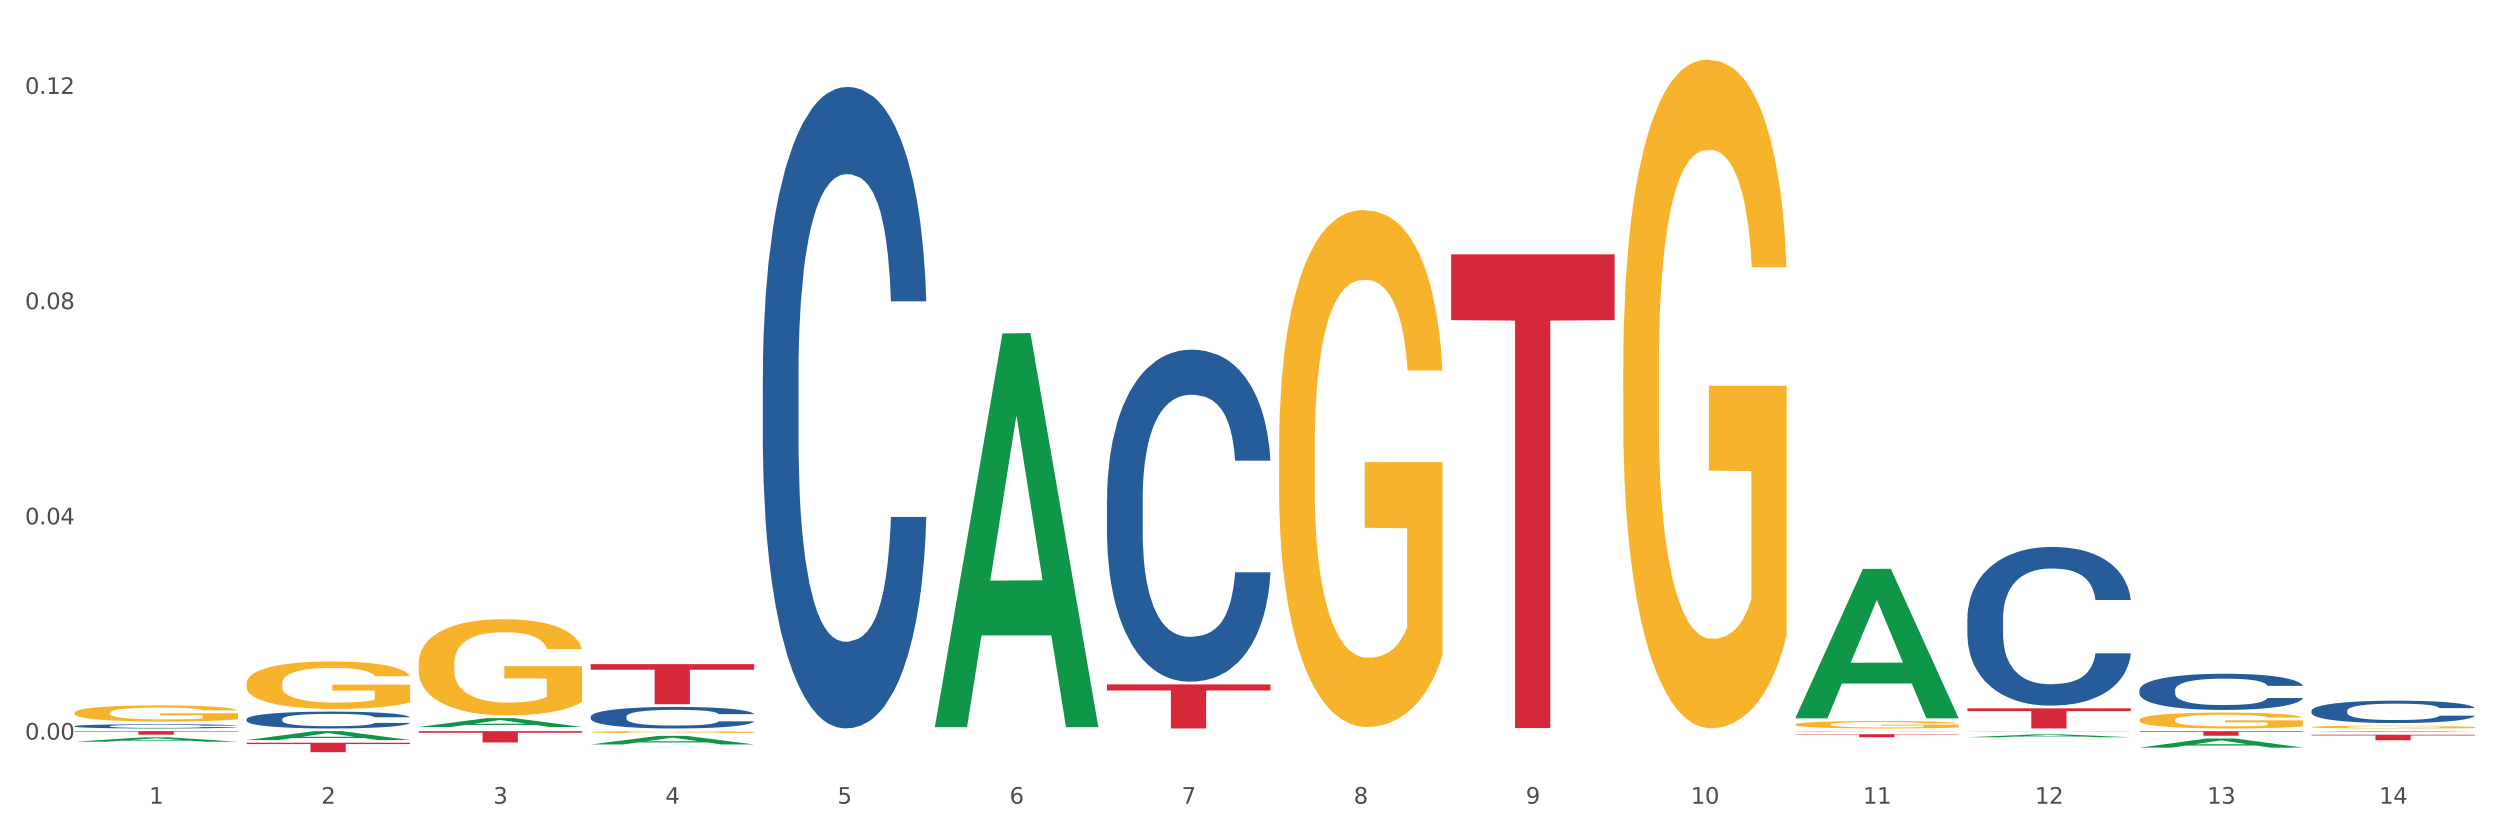 <?xml version="1.0" encoding="utf-8" standalone="no"?>
<!DOCTYPE svg PUBLIC "-//W3C//DTD SVG 1.1//EN"
  "http://www.w3.org/Graphics/SVG/1.1/DTD/svg11.dtd">
<svg xmlns:xlink="http://www.w3.org/1999/xlink" width="1080pt" height="360pt" viewBox="0 0 1080 360" xmlns="http://www.w3.org/2000/svg" version="1.1">
 <rect x="0" y="0" width="1080" height="360" fill="#333333" stroke="none"/>
 <defs>
  <style type="text/css">*{stroke-linejoin: round; stroke-linecap: butt}</style>
 </defs>
 <g id="figure_1">
  <g id="patch_1">
   <path d="M 0 360 
L 1080 360 
L 1080 0 
L 0 0 
z
" style="fill: #ffffff; stroke: #ffffff; stroke-linejoin: miter"/>
  </g>
  <g id="axes_1">
   <g id="matplotlib.axis_1">
    <g id="xtick_1">
     <g id="text_1">
      <!-- 1 -->
      <g style="fill: #4d4d4d" transform="translate(64.432 347.204) scale(0.096 -0.096)">
       <defs>
        <path id="DejaVuSans-31" d="M 794 531 
L 1825 531 
L 1825 4091 
L 703 3866 
L 703 4441 
L 1819 4666 
L 2450 4666 
L 2450 531 
L 3481 531 
L 3481 0 
L 794 0 
L 794 531 
z
" transform="scale(0.016)"/>
       </defs>
       <use xlink:href="#DejaVuSans-31"/>
      </g>
     </g>
    </g>
    <g id="xtick_2">
     <g id="text_2">
      <!-- 2 -->
      <g style="fill: #4d4d4d" transform="translate(138.771 347.204) scale(0.096 -0.096)">
       <defs>
        <path id="DejaVuSans-32" d="M 1228 531 
L 3431 531 
L 3431 0 
L 469 0 
L 469 531 
Q 828 903 1448 1529 
Q 2069 2156 2228 2338 
Q 2531 2678 2651 2914 
Q 2772 3150 2772 3378 
Q 2772 3750 2511 3984 
Q 2250 4219 1831 4219 
Q 1534 4219 1204 4116 
Q 875 4013 500 3803 
L 500 4441 
Q 881 4594 1212 4672 
Q 1544 4750 1819 4750 
Q 2544 4750 2975 4387 
Q 3406 4025 3406 3419 
Q 3406 3131 3298 2873 
Q 3191 2616 2906 2266 
Q 2828 2175 2409 1742 
Q 1991 1309 1228 531 
z
" transform="scale(0.016)"/>
       </defs>
       <use xlink:href="#DejaVuSans-32"/>
      </g>
     </g>
    </g>
    <g id="xtick_3">
     <g id="text_3">
      <!-- 3 -->
      <g style="fill: #4d4d4d" transform="translate(213.109 347.204) scale(0.096 -0.096)">
       <defs>
        <path id="DejaVuSans-33" d="M 2597 2516 
Q 3050 2419 3304 2112 
Q 3559 1806 3559 1356 
Q 3559 666 3084 287 
Q 2609 -91 1734 -91 
Q 1441 -91 1130 -33 
Q 819 25 488 141 
L 488 750 
Q 750 597 1062 519 
Q 1375 441 1716 441 
Q 2309 441 2620 675 
Q 2931 909 2931 1356 
Q 2931 1769 2642 2001 
Q 2353 2234 1838 2234 
L 1294 2234 
L 1294 2753 
L 1863 2753 
Q 2328 2753 2575 2939 
Q 2822 3125 2822 3475 
Q 2822 3834 2567 4026 
Q 2313 4219 1838 4219 
Q 1578 4219 1281 4162 
Q 984 4106 628 3988 
L 628 4550 
Q 988 4650 1302 4700 
Q 1616 4750 1894 4750 
Q 2613 4750 3031 4423 
Q 3450 4097 3450 3541 
Q 3450 3153 3228 2886 
Q 3006 2619 2597 2516 
z
" transform="scale(0.016)"/>
       </defs>
       <use xlink:href="#DejaVuSans-33"/>
      </g>
     </g>
    </g>
    <g id="xtick_4">
     <g id="text_4">
      <!-- 4 -->
      <g style="fill: #4d4d4d" transform="translate(287.448 347.204) scale(0.096 -0.096)">
       <defs>
        <path id="DejaVuSans-34" d="M 2419 4116 
L 825 1625 
L 2419 1625 
L 2419 4116 
z
M 2253 4666 
L 3047 4666 
L 3047 1625 
L 3713 1625 
L 3713 1100 
L 3047 1100 
L 3047 0 
L 2419 0 
L 2419 1100 
L 313 1100 
L 313 1709 
L 2253 4666 
z
" transform="scale(0.016)"/>
       </defs>
       <use xlink:href="#DejaVuSans-34"/>
      </g>
     </g>
    </g>
    <g id="xtick_5">
     <g id="text_5">
      <!-- 5 -->
      <g style="fill: #4d4d4d" transform="translate(361.787 347.204) scale(0.096 -0.096)">
       <defs>
        <path id="DejaVuSans-35" d="M 691 4666 
L 3169 4666 
L 3169 4134 
L 1269 4134 
L 1269 2991 
Q 1406 3038 1543 3061 
Q 1681 3084 1819 3084 
Q 2600 3084 3056 2656 
Q 3513 2228 3513 1497 
Q 3513 744 3044 326 
Q 2575 -91 1722 -91 
Q 1428 -91 1123 -41 
Q 819 9 494 109 
L 494 744 
Q 775 591 1075 516 
Q 1375 441 1709 441 
Q 2250 441 2565 725 
Q 2881 1009 2881 1497 
Q 2881 1984 2565 2268 
Q 2250 2553 1709 2553 
Q 1456 2553 1204 2497 
Q 953 2441 691 2322 
L 691 4666 
z
" transform="scale(0.016)"/>
       </defs>
       <use xlink:href="#DejaVuSans-35"/>
      </g>
     </g>
    </g>
    <g id="xtick_6">
     <g id="text_6">
      <!-- 6 -->
      <g style="fill: #4d4d4d" transform="translate(436.125 347.204) scale(0.096 -0.096)">
       <defs>
        <path id="DejaVuSans-36" d="M 2113 2584 
Q 1688 2584 1439 2293 
Q 1191 2003 1191 1497 
Q 1191 994 1439 701 
Q 1688 409 2113 409 
Q 2538 409 2786 701 
Q 3034 994 3034 1497 
Q 3034 2003 2786 2293 
Q 2538 2584 2113 2584 
z
M 3366 4563 
L 3366 3988 
Q 3128 4100 2886 4159 
Q 2644 4219 2406 4219 
Q 1781 4219 1451 3797 
Q 1122 3375 1075 2522 
Q 1259 2794 1537 2939 
Q 1816 3084 2150 3084 
Q 2853 3084 3261 2657 
Q 3669 2231 3669 1497 
Q 3669 778 3244 343 
Q 2819 -91 2113 -91 
Q 1303 -91 875 529 
Q 447 1150 447 2328 
Q 447 3434 972 4092 
Q 1497 4750 2381 4750 
Q 2619 4750 2861 4703 
Q 3103 4656 3366 4563 
z
" transform="scale(0.016)"/>
       </defs>
       <use xlink:href="#DejaVuSans-36"/>
      </g>
     </g>
    </g>
    <g id="xtick_7">
     <g id="text_7">
      <!-- 7 -->
      <g style="fill: #4d4d4d" transform="translate(510.464 347.204) scale(0.096 -0.096)">
       <defs>
        <path id="DejaVuSans-37" d="M 525 4666 
L 3525 4666 
L 3525 4397 
L 1831 0 
L 1172 0 
L 2766 4134 
L 525 4134 
L 525 4666 
z
" transform="scale(0.016)"/>
       </defs>
       <use xlink:href="#DejaVuSans-37"/>
      </g>
     </g>
    </g>
    <g id="xtick_8">
     <g id="text_8">
      <!-- 8 -->
      <g style="fill: #4d4d4d" transform="translate(584.803 347.204) scale(0.096 -0.096)">
       <defs>
        <path id="DejaVuSans-38" d="M 2034 2216 
Q 1584 2216 1326 1975 
Q 1069 1734 1069 1313 
Q 1069 891 1326 650 
Q 1584 409 2034 409 
Q 2484 409 2743 651 
Q 3003 894 3003 1313 
Q 3003 1734 2745 1975 
Q 2488 2216 2034 2216 
z
M 1403 2484 
Q 997 2584 770 2862 
Q 544 3141 544 3541 
Q 544 4100 942 4425 
Q 1341 4750 2034 4750 
Q 2731 4750 3128 4425 
Q 3525 4100 3525 3541 
Q 3525 3141 3298 2862 
Q 3072 2584 2669 2484 
Q 3125 2378 3379 2068 
Q 3634 1759 3634 1313 
Q 3634 634 3220 271 
Q 2806 -91 2034 -91 
Q 1263 -91 848 271 
Q 434 634 434 1313 
Q 434 1759 690 2068 
Q 947 2378 1403 2484 
z
M 1172 3481 
Q 1172 3119 1398 2916 
Q 1625 2713 2034 2713 
Q 2441 2713 2670 2916 
Q 2900 3119 2900 3481 
Q 2900 3844 2670 4047 
Q 2441 4250 2034 4250 
Q 1625 4250 1398 4047 
Q 1172 3844 1172 3481 
z
" transform="scale(0.016)"/>
       </defs>
       <use xlink:href="#DejaVuSans-38"/>
      </g>
     </g>
    </g>
    <g id="xtick_9">
     <g id="text_9">
      <!-- 9 -->
      <g style="fill: #4d4d4d" transform="translate(659.142 347.204) scale(0.096 -0.096)">
       <defs>
        <path id="DejaVuSans-39" d="M 703 97 
L 703 672 
Q 941 559 1184 500 
Q 1428 441 1663 441 
Q 2288 441 2617 861 
Q 2947 1281 2994 2138 
Q 2813 1869 2534 1725 
Q 2256 1581 1919 1581 
Q 1219 1581 811 2004 
Q 403 2428 403 3163 
Q 403 3881 828 4315 
Q 1253 4750 1959 4750 
Q 2769 4750 3195 4129 
Q 3622 3509 3622 2328 
Q 3622 1225 3098 567 
Q 2575 -91 1691 -91 
Q 1453 -91 1209 -44 
Q 966 3 703 97 
z
M 1959 2075 
Q 2384 2075 2632 2365 
Q 2881 2656 2881 3163 
Q 2881 3666 2632 3958 
Q 2384 4250 1959 4250 
Q 1534 4250 1286 3958 
Q 1038 3666 1038 3163 
Q 1038 2656 1286 2365 
Q 1534 2075 1959 2075 
z
" transform="scale(0.016)"/>
       </defs>
       <use xlink:href="#DejaVuSans-39"/>
      </g>
     </g>
    </g>
    <g id="xtick_10">
     <g id="text_10">
      <!-- 10 -->
      <g style="fill: #4d4d4d" transform="translate(730.426 347.204) scale(0.096 -0.096)">
       <defs>
        <path id="DejaVuSans-30" d="M 2034 4250 
Q 1547 4250 1301 3770 
Q 1056 3291 1056 2328 
Q 1056 1369 1301 889 
Q 1547 409 2034 409 
Q 2525 409 2770 889 
Q 3016 1369 3016 2328 
Q 3016 3291 2770 3770 
Q 2525 4250 2034 4250 
z
M 2034 4750 
Q 2819 4750 3233 4129 
Q 3647 3509 3647 2328 
Q 3647 1150 3233 529 
Q 2819 -91 2034 -91 
Q 1250 -91 836 529 
Q 422 1150 422 2328 
Q 422 3509 836 4129 
Q 1250 4750 2034 4750 
z
" transform="scale(0.016)"/>
       </defs>
       <use xlink:href="#DejaVuSans-31"/>
       <use xlink:href="#DejaVuSans-30" transform="translate(63.623 0)"/>
      </g>
     </g>
    </g>
    <g id="xtick_11">
     <g id="text_11">
      <!-- 11 -->
      <g style="fill: #4d4d4d" transform="translate(804.765 347.204) scale(0.096 -0.096)">
       <use xlink:href="#DejaVuSans-31"/>
       <use xlink:href="#DejaVuSans-31" transform="translate(63.623 0)"/>
      </g>
     </g>
    </g>
    <g id="xtick_12">
     <g id="text_12">
      <!-- 12 -->
      <g style="fill: #4d4d4d" transform="translate(879.104 347.204) scale(0.096 -0.096)">
       <use xlink:href="#DejaVuSans-31"/>
       <use xlink:href="#DejaVuSans-32" transform="translate(63.623 0)"/>
      </g>
     </g>
    </g>
    <g id="xtick_13">
     <g id="text_13">
      <!-- 13 -->
      <g style="fill: #4d4d4d" transform="translate(953.442 347.204) scale(0.096 -0.096)">
       <use xlink:href="#DejaVuSans-31"/>
       <use xlink:href="#DejaVuSans-33" transform="translate(63.623 0)"/>
      </g>
     </g>
    </g>
    <g id="xtick_14">
     <g id="text_14">
      <!-- 14 -->
      <g style="fill: #4d4d4d" transform="translate(1027.781 347.204) scale(0.096 -0.096)">
       <use xlink:href="#DejaVuSans-31"/>
       <use xlink:href="#DejaVuSans-34" transform="translate(63.623 0)"/>
      </g>
     </g>
    </g>
    <g id="xtick_15"/>
    <g id="xtick_16"/>
    <g id="xtick_17"/>
    <g id="xtick_18"/>
    <g id="xtick_19"/>
    <g id="xtick_20"/>
    <g id="xtick_21"/>
    <g id="xtick_22"/>
    <g id="xtick_23"/>
    <g id="xtick_24"/>
    <g id="xtick_25"/>
    <g id="xtick_26"/>
    <g id="xtick_27"/>
   </g>
   <g id="matplotlib.axis_2">
    <g id="ytick_1">
     <g id="text_15">
      <!-- 0.00 -->
      <g style="fill: #4d4d4d" transform="translate(10.8 319.506) scale(0.096 -0.096)">
       <defs>
        <path id="DejaVuSans-2e" d="M 684 794 
L 1344 794 
L 1344 0 
L 684 0 
L 684 794 
z
" transform="scale(0.016)"/>
       </defs>
       <use xlink:href="#DejaVuSans-30"/>
       <use xlink:href="#DejaVuSans-2e" transform="translate(63.623 0)"/>
       <use xlink:href="#DejaVuSans-30" transform="translate(95.41 0)"/>
       <use xlink:href="#DejaVuSans-30" transform="translate(159.033 0)"/>
      </g>
     </g>
    </g>
    <g id="ytick_2">
     <g id="text_16">
      <!-- 0.04 -->
      <g style="fill: #4d4d4d" transform="translate(10.8 226.526) scale(0.096 -0.096)">
       <use xlink:href="#DejaVuSans-30"/>
       <use xlink:href="#DejaVuSans-2e" transform="translate(63.623 0)"/>
       <use xlink:href="#DejaVuSans-30" transform="translate(95.41 0)"/>
       <use xlink:href="#DejaVuSans-34" transform="translate(159.033 0)"/>
      </g>
     </g>
    </g>
    <g id="ytick_3">
     <g id="text_17">
      <!-- 0.08 -->
      <g style="fill: #4d4d4d" transform="translate(10.8 133.547) scale(0.096 -0.096)">
       <use xlink:href="#DejaVuSans-30"/>
       <use xlink:href="#DejaVuSans-2e" transform="translate(63.623 0)"/>
       <use xlink:href="#DejaVuSans-30" transform="translate(95.41 0)"/>
       <use xlink:href="#DejaVuSans-38" transform="translate(159.033 0)"/>
      </g>
     </g>
    </g>
    <g id="ytick_4">
     <g id="text_18">
      <!-- 0.12 -->
      <g style="fill: #4d4d4d" transform="translate(10.8 40.567) scale(0.096 -0.096)">
       <use xlink:href="#DejaVuSans-30"/>
       <use xlink:href="#DejaVuSans-2e" transform="translate(63.623 0)"/>
       <use xlink:href="#DejaVuSans-31" transform="translate(95.41 0)"/>
       <use xlink:href="#DejaVuSans-32" transform="translate(159.033 0)"/>
      </g>
     </g>
    </g>
    <g id="ytick_5"/>
    <g id="ytick_6"/>
    <g id="ytick_7"/>
   </g>
   <g id="PolyCollection_1">
    <path d="M 32.175 320.43 
L 32.248 320.429 
L 61.37 318.543 
L 73.456 318.541 
L 102.797 320.434 
L 88.818 320.434 
L 82.484 319.993 
L 52.415 319.993 
L 52.197 320 
L 46.081 320.434 
L 32.175 320.434 
L 32.175 320.43 
L 56.201 319.73 
L 78.698 319.728 
L 67.559 318.945 
L 67.413 318.941 
L 67.267 318.947 
L 56.128 319.728 
L 56.201 319.73 
L 32.175 320.43 
z
" clip-path="url(#p4c3499bd1d)" style="fill: #109648"/>
    <path d="M 106.514 319.692 
L 106.587 319.689 
L 135.709 315.863 
L 147.795 315.859 
L 177.135 319.699 
L 163.157 319.699 
L 156.823 318.805 
L 126.754 318.805 
L 126.535 318.82 
L 120.42 319.699 
L 106.514 319.699 
L 106.514 319.692 
L 130.54 318.271 
L 153.037 318.268 
L 141.897 316.678 
L 141.752 316.67 
L 141.606 316.681 
L 130.467 318.268 
L 130.54 318.271 
L 106.514 319.692 
z
" clip-path="url(#p4c3499bd1d)" style="fill: #109648"/>
    <path d="M 180.852 314.053 
L 180.925 314.049 
L 210.048 310.241 
L 222.133 310.238 
L 251.474 314.06 
L 237.495 314.06 
L 231.161 313.17 
L 201.092 313.17 
L 200.874 313.184 
L 194.758 314.06 
L 180.852 314.06 
L 180.852 314.053 
L 204.878 312.639 
L 227.375 312.635 
L 216.236 311.052 
L 216.09 311.045 
L 215.945 311.056 
L 204.806 312.635 
L 204.878 312.639 
L 180.852 314.053 
z
" clip-path="url(#p4c3499bd1d)" style="fill: #109648"/>
    <path d="M 924.24 322.985 
L 924.312 322.982 
L 953.435 319.008 
L 965.52 319.004 
L 994.861 322.993 
L 980.883 322.993 
L 974.548 322.064 
L 944.48 322.064 
L 944.261 322.079 
L 938.145 322.993 
L 924.24 322.993 
L 924.24 322.985 
L 948.265 321.51 
L 970.763 321.506 
L 959.623 319.854 
L 959.478 319.847 
L 959.332 319.858 
L 948.193 321.506 
L 948.265 321.51 
L 924.24 322.985 
z
" clip-path="url(#p4c3499bd1d)" style="fill: #109648"/>
    <path d="M 403.869 313.832 
L 403.941 313.672 
L 433.064 144.035 
L 445.15 143.875 
L 474.49 314.152 
L 460.512 314.152 
L 454.177 274.501 
L 424.109 274.501 
L 423.89 275.14 
L 417.774 314.152 
L 403.869 314.152 
L 403.869 313.832 
L 427.895 250.838 
L 450.392 250.678 
L 439.252 180.169 
L 439.107 179.849 
L 438.961 180.329 
L 427.822 250.678 
L 427.895 250.838 
L 403.869 313.832 
z
" clip-path="url(#p4c3499bd1d)" style="fill: #109648"/>
    <path d="M 775.562 310.211 
L 775.635 310.15 
L 804.757 245.771 
L 816.843 245.711 
L 846.184 310.332 
L 832.205 310.332 
L 825.871 295.284 
L 795.802 295.284 
L 795.584 295.527 
L 789.468 310.332 
L 775.562 310.332 
L 775.562 310.211 
L 799.588 286.304 
L 822.085 286.243 
L 810.946 259.484 
L 810.8 259.363 
L 810.655 259.545 
L 799.515 286.243 
L 799.588 286.304 
L 775.562 310.211 
z
" clip-path="url(#p4c3499bd1d)" style="fill: #109648"/>
    <path d="M 849.901 318.49 
L 849.974 318.489 
L 879.096 317.252 
L 891.182 317.25 
L 920.523 318.492 
L 906.544 318.492 
L 900.21 318.203 
L 870.141 318.203 
L 869.922 318.208 
L 863.807 318.492 
L 849.901 318.492 
L 849.901 318.49 
L 873.927 318.031 
L 896.424 318.029 
L 885.284 317.515 
L 885.139 317.513 
L 884.993 317.516 
L 873.854 318.029 
L 873.927 318.031 
L 849.901 318.49 
z
" clip-path="url(#p4c3499bd1d)" style="fill: #109648"/>
    <path d="M 255.191 321.606 
L 255.264 321.602 
L 284.386 317.885 
L 296.472 317.881 
L 325.813 321.613 
L 311.834 321.613 
L 305.5 320.744 
L 275.431 320.744 
L 275.213 320.758 
L 269.097 321.613 
L 255.191 321.613 
L 255.191 321.606 
L 279.217 320.225 
L 301.714 320.222 
L 290.575 318.677 
L 290.429 318.67 
L 290.284 318.68 
L 279.144 320.222 
L 279.217 320.225 
L 255.191 321.606 
z
" clip-path="url(#p4c3499bd1d)" style="fill: #109648"/>
    <path d="M 998.578 316.23 
L 998.651 316.23 
L 1027.773 315.859 
L 1039.859 315.859 
L 1069.2 316.231 
L 1055.221 316.231 
L 1048.887 316.145 
L 1018.818 316.145 
L 1018.6 316.146 
L 1012.484 316.231 
L 998.578 316.231 
L 998.578 316.23 
L 1022.604 316.093 
L 1045.101 316.092 
L 1033.962 315.938 
L 1033.816 315.938 
L 1033.671 315.939 
L 1022.531 316.092 
L 1022.604 316.093 
L 998.578 316.23 
z
" clip-path="url(#p4c3499bd1d)" style="fill: #109648"/>
    <path d="M 701.223 159.238 
L 701.307 158.974 
L 701.307 149.477 
L 701.474 141.3 
L 702.307 121.516 
L 703.558 105.161 
L 704.475 96.455 
L 705.392 89.333 
L 706.476 82.211 
L 707.81 74.825 
L 710.228 64.009 
L 711.729 58.47 
L 713.563 52.666 
L 716.899 44.225 
L 719.317 39.477 
L 721.818 35.52 
L 725.903 30.772 
L 728.572 28.661 
L 731.406 27.078 
L 734.825 26.023 
L 737.41 25.759 
L 743.08 26.551 
L 747.915 28.925 
L 750.25 30.772 
L 753.252 33.937 
L 754.836 36.047 
L 757.421 40.268 
L 760.089 45.808 
L 761.923 50.556 
L 764.675 59.525 
L 766.759 68.494 
L 768.677 79.573 
L 769.677 87.223 
L 770.428 94.345 
L 771.095 102.523 
L 771.762 115.448 
L 756.754 115.448 
L 756.17 106.216 
L 755.253 97.511 
L 753.919 89.069 
L 752.751 83.794 
L 750.75 77.199 
L 748.916 72.978 
L 746.998 69.813 
L 744.664 67.175 
L 742.829 65.856 
L 740.245 64.801 
L 735.159 65.064 
L 731.74 67.175 
L 729.405 69.813 
L 727.905 72.187 
L 726.571 74.825 
L 725.07 78.518 
L 723.319 84.057 
L 722.068 89.069 
L 720.817 95.4 
L 719.817 101.731 
L 718.9 109.117 
L 718.149 117.031 
L 717.566 125.209 
L 717.065 135.233 
L 716.648 151.852 
L 716.648 187.991 
L 716.815 196.168 
L 717.232 206.984 
L 717.732 215.161 
L 718.566 224.922 
L 719.317 231.516 
L 720.734 241.013 
L 722.318 248.927 
L 723.569 253.939 
L 724.82 258.159 
L 726.987 263.963 
L 729.405 268.711 
L 731.49 271.613 
L 734.325 274.251 
L 736.242 275.306 
L 737.91 275.833 
L 741.996 275.833 
L 744.914 275.042 
L 748.166 273.195 
L 750.667 270.821 
L 752.751 267.92 
L 755.086 263.171 
L 756.587 258.687 
L 756.587 203.555 
L 738.244 203.291 
L 738.244 166.624 
L 771.845 166.624 
L 771.845 274.251 
L 770.428 279.79 
L 768.844 284.802 
L 767.176 289.287 
L 764.675 294.826 
L 761.673 300.102 
L 759.005 303.795 
L 756.17 306.961 
L 752.835 309.862 
L 748.499 312.5 
L 745.831 313.555 
L 742.496 314.347 
L 738.577 314.611 
L 735.159 314.083 
L 731.823 312.764 
L 728.321 310.39 
L 724.903 306.961 
L 722.318 303.531 
L 719.733 299.311 
L 716.982 293.771 
L 714.814 288.495 
L 713.147 283.747 
L 711.312 277.68 
L 709.311 269.766 
L 707.81 262.644 
L 706.476 255.258 
L 705.059 245.761 
L 704.058 237.584 
L 703.058 227.296 
L 702.474 219.646 
L 701.807 207.775 
L 701.307 191.156 
L 701.223 159.238 
z
" clip-path="url(#p4c3499bd1d)" style="fill: #f7b32b"/>
    <path d="M 849.901 315.966 
L 849.984 315.966 
L 849.984 315.958 
L 850.151 315.951 
L 850.985 315.936 
L 852.235 315.923 
L 853.153 315.916 
L 854.07 315.91 
L 855.154 315.904 
L 856.488 315.898 
L 858.906 315.89 
L 860.407 315.885 
L 862.241 315.881 
L 865.576 315.874 
L 867.994 315.87 
L 870.495 315.867 
L 874.581 315.863 
L 877.249 315.861 
L 880.084 315.86 
L 883.502 315.859 
L 886.087 315.859 
L 891.757 315.86 
L 896.593 315.862 
L 898.927 315.863 
L 901.929 315.866 
L 903.513 315.867 
L 906.098 315.871 
L 908.766 315.875 
L 910.601 315.879 
L 913.352 315.886 
L 915.436 315.893 
L 917.354 315.902 
L 918.355 315.908 
L 919.105 315.914 
L 919.772 315.92 
L 920.439 315.931 
L 905.431 315.931 
L 904.847 315.923 
L 903.93 315.916 
L 902.596 315.91 
L 901.429 315.905 
L 899.428 315.9 
L 897.593 315.897 
L 895.676 315.894 
L 893.341 315.892 
L 891.507 315.891 
L 888.922 315.89 
L 883.836 315.89 
L 880.417 315.892 
L 878.083 315.894 
L 876.582 315.896 
L 875.248 315.898 
L 873.747 315.901 
L 871.996 315.906 
L 870.745 315.91 
L 869.495 315.915 
L 868.494 315.92 
L 867.577 315.926 
L 866.827 315.932 
L 866.243 315.939 
L 865.743 315.947 
L 865.326 315.96 
L 865.326 315.989 
L 865.493 315.995 
L 865.91 316.004 
L 866.41 316.011 
L 867.244 316.018 
L 867.994 316.024 
L 869.411 316.031 
L 870.996 316.038 
L 872.246 316.042 
L 873.497 316.045 
L 875.665 316.05 
L 878.083 316.053 
L 880.167 316.056 
L 883.002 316.058 
L 884.92 316.059 
L 886.587 316.059 
L 890.673 316.059 
L 893.591 316.058 
L 896.843 316.057 
L 899.344 316.055 
L 901.429 316.053 
L 903.763 316.049 
L 905.264 316.045 
L 905.264 316.001 
L 886.921 316.001 
L 886.921 315.972 
L 920.523 315.972 
L 920.523 316.058 
L 919.105 316.062 
L 917.521 316.066 
L 915.853 316.07 
L 913.352 316.074 
L 910.35 316.078 
L 907.682 316.081 
L 904.847 316.084 
L 901.512 316.086 
L 897.177 316.088 
L 894.508 316.089 
L 891.173 316.09 
L 887.254 316.09 
L 883.836 316.09 
L 880.501 316.089 
L 876.999 316.087 
L 873.58 316.084 
L 870.996 316.081 
L 868.411 316.078 
L 865.659 316.073 
L 863.492 316.069 
L 861.824 316.065 
L 859.99 316.061 
L 857.989 316.054 
L 856.488 316.049 
L 855.154 316.043 
L 853.736 316.035 
L 852.736 316.028 
L 851.735 316.02 
L 851.151 316.014 
L 850.484 316.005 
L 849.984 315.991 
L 849.901 315.966 
z
" clip-path="url(#p4c3499bd1d)" style="fill: #f7b32b"/>
    <path d="M 775.562 312.974 
L 775.645 312.971 
L 775.645 312.866 
L 775.812 312.775 
L 776.646 312.555 
L 777.897 312.374 
L 778.814 312.277 
L 779.731 312.198 
L 780.815 312.119 
L 782.149 312.037 
L 784.567 311.917 
L 786.068 311.856 
L 787.902 311.791 
L 791.237 311.698 
L 793.655 311.645 
L 796.157 311.601 
L 800.242 311.548 
L 802.91 311.525 
L 805.745 311.507 
L 809.164 311.496 
L 811.748 311.493 
L 817.418 311.501 
L 822.254 311.528 
L 824.589 311.548 
L 827.59 311.583 
L 829.175 311.607 
L 831.759 311.654 
L 834.427 311.715 
L 836.262 311.768 
L 839.013 311.867 
L 841.098 311.967 
L 843.015 312.09 
L 844.016 312.175 
L 844.766 312.254 
L 845.433 312.345 
L 846.1 312.488 
L 831.092 312.488 
L 830.509 312.386 
L 829.592 312.289 
L 828.257 312.195 
L 827.09 312.137 
L 825.089 312.064 
L 823.255 312.017 
L 821.337 311.982 
L 819.002 311.952 
L 817.168 311.938 
L 814.583 311.926 
L 809.497 311.929 
L 806.079 311.952 
L 803.744 311.982 
L 802.243 312.008 
L 800.909 312.037 
L 799.408 312.078 
L 797.657 312.14 
L 796.407 312.195 
L 795.156 312.266 
L 794.156 312.336 
L 793.238 312.418 
L 792.488 312.506 
L 791.904 312.596 
L 791.404 312.708 
L 790.987 312.892 
L 790.987 313.293 
L 791.154 313.384 
L 791.571 313.504 
L 792.071 313.595 
L 792.905 313.703 
L 793.655 313.776 
L 795.073 313.882 
L 796.657 313.97 
L 797.908 314.025 
L 799.158 314.072 
L 801.326 314.136 
L 803.744 314.189 
L 805.829 314.221 
L 808.663 314.251 
L 810.581 314.262 
L 812.249 314.268 
L 816.334 314.268 
L 819.253 314.259 
L 822.504 314.239 
L 825.006 314.213 
L 827.09 314.18 
L 829.425 314.128 
L 830.926 314.078 
L 830.926 313.466 
L 812.582 313.463 
L 812.582 313.056 
L 846.184 313.056 
L 846.184 314.251 
L 844.766 314.312 
L 843.182 314.368 
L 841.515 314.418 
L 839.013 314.479 
L 836.012 314.538 
L 833.344 314.579 
L 830.509 314.614 
L 827.174 314.646 
L 822.838 314.675 
L 820.17 314.687 
L 816.835 314.696 
L 812.916 314.699 
L 809.497 314.693 
L 806.162 314.678 
L 802.66 314.652 
L 799.242 314.614 
L 796.657 314.576 
L 794.072 314.529 
L 791.321 314.467 
L 789.153 314.409 
L 787.485 314.356 
L 785.651 314.289 
L 783.65 314.201 
L 782.149 314.122 
L 780.815 314.04 
L 779.398 313.934 
L 778.397 313.844 
L 777.396 313.73 
L 776.813 313.645 
L 776.146 313.513 
L 775.645 313.328 
L 775.562 312.974 
z
" clip-path="url(#p4c3499bd1d)" style="fill: #f7b32b"/>
    <path d="M 180.852 286.716 
L 180.936 286.678 
L 180.936 285.311 
L 181.103 284.134 
L 181.936 281.287 
L 183.187 278.933 
L 184.104 277.68 
L 185.021 276.655 
L 186.105 275.63 
L 187.439 274.567 
L 189.857 273.011 
L 191.358 272.214 
L 193.192 271.378 
L 196.528 270.163 
L 198.946 269.48 
L 201.447 268.911 
L 205.533 268.227 
L 208.201 267.924 
L 211.036 267.696 
L 214.454 267.544 
L 217.039 267.506 
L 222.709 267.62 
L 227.545 267.962 
L 229.879 268.227 
L 232.881 268.683 
L 234.465 268.987 
L 237.05 269.594 
L 239.718 270.391 
L 241.552 271.075 
L 244.304 272.365 
L 246.388 273.656 
L 248.306 275.251 
L 249.306 276.352 
L 250.057 277.377 
L 250.724 278.554 
L 251.391 280.414 
L 236.383 280.414 
L 235.799 279.085 
L 234.882 277.832 
L 233.548 276.617 
L 232.38 275.858 
L 230.379 274.909 
L 228.545 274.302 
L 226.627 273.846 
L 224.293 273.466 
L 222.458 273.277 
L 219.874 273.125 
L 214.788 273.163 
L 211.369 273.466 
L 209.034 273.846 
L 207.534 274.188 
L 206.2 274.567 
L 204.699 275.099 
L 202.948 275.896 
L 201.697 276.617 
L 200.446 277.529 
L 199.446 278.44 
L 198.529 279.503 
L 197.778 280.642 
L 197.195 281.819 
L 196.694 283.261 
L 196.277 285.653 
L 196.277 290.854 
L 196.444 292.031 
L 196.861 293.588 
L 197.361 294.765 
L 198.195 296.169 
L 198.946 297.118 
L 200.363 298.485 
L 201.947 299.624 
L 203.198 300.345 
L 204.449 300.953 
L 206.616 301.788 
L 209.034 302.471 
L 211.119 302.889 
L 213.954 303.269 
L 215.871 303.421 
L 217.539 303.496 
L 221.625 303.496 
L 224.543 303.383 
L 227.795 303.117 
L 230.296 302.775 
L 232.38 302.357 
L 234.715 301.674 
L 236.216 301.029 
L 236.216 293.094 
L 217.873 293.056 
L 217.873 287.779 
L 251.474 287.779 
L 251.474 303.269 
L 250.057 304.066 
L 248.473 304.787 
L 246.805 305.433 
L 244.304 306.23 
L 241.302 306.989 
L 238.634 307.521 
L 235.799 307.976 
L 232.464 308.394 
L 228.128 308.774 
L 225.46 308.925 
L 222.125 309.039 
L 218.206 309.077 
L 214.788 309.001 
L 211.452 308.811 
L 207.951 308.47 
L 204.532 307.976 
L 201.947 307.483 
L 199.362 306.875 
L 196.611 306.078 
L 194.443 305.319 
L 192.776 304.635 
L 190.941 303.762 
L 188.94 302.623 
L 187.439 301.598 
L 186.105 300.535 
L 184.688 299.168 
L 183.687 297.992 
L 182.687 296.511 
L 182.103 295.41 
L 181.436 293.702 
L 180.936 291.31 
L 180.852 286.716 
z
" clip-path="url(#p4c3499bd1d)" style="fill: #f7b32b"/>
    <path d="M 255.191 316.257 
L 255.275 316.256 
L 255.275 316.228 
L 255.441 316.204 
L 256.275 316.145 
L 257.526 316.096 
L 258.443 316.07 
L 259.36 316.049 
L 260.444 316.027 
L 261.778 316.005 
L 264.196 315.973 
L 265.697 315.957 
L 267.531 315.939 
L 270.866 315.914 
L 273.284 315.9 
L 275.786 315.888 
L 279.871 315.874 
L 282.539 315.868 
L 285.374 315.863 
L 288.793 315.86 
L 291.377 315.859 
L 297.047 315.861 
L 301.883 315.868 
L 304.218 315.874 
L 307.219 315.883 
L 308.804 315.89 
L 311.388 315.902 
L 314.057 315.919 
L 315.891 315.933 
L 318.642 315.96 
L 320.727 315.987 
L 322.645 316.02 
L 323.645 316.042 
L 324.395 316.064 
L 325.062 316.088 
L 325.73 316.127 
L 310.721 316.127 
L 310.138 316.099 
L 309.221 316.073 
L 307.886 316.048 
L 306.719 316.032 
L 304.718 316.012 
L 302.884 316 
L 300.966 315.99 
L 298.631 315.983 
L 296.797 315.979 
L 294.212 315.975 
L 289.126 315.976 
L 285.708 315.983 
L 283.373 315.99 
L 281.872 315.998 
L 280.538 316.005 
L 279.037 316.016 
L 277.286 316.033 
L 276.036 316.048 
L 274.785 316.067 
L 273.785 316.086 
L 272.867 316.108 
L 272.117 316.131 
L 271.533 316.156 
L 271.033 316.186 
L 270.616 316.235 
L 270.616 316.343 
L 270.783 316.367 
L 271.2 316.4 
L 271.7 316.424 
L 272.534 316.453 
L 273.284 316.473 
L 274.702 316.501 
L 276.286 316.525 
L 277.537 316.54 
L 278.787 316.552 
L 280.955 316.57 
L 283.373 316.584 
L 285.458 316.593 
L 288.292 316.6 
L 290.21 316.604 
L 291.878 316.605 
L 295.963 316.605 
L 298.882 316.603 
L 302.133 316.597 
L 304.635 316.59 
L 306.719 316.582 
L 309.054 316.567 
L 310.555 316.554 
L 310.555 316.39 
L 292.211 316.389 
L 292.211 316.279 
L 325.813 316.279 
L 325.813 316.6 
L 324.395 316.617 
L 322.811 316.632 
L 321.144 316.645 
L 318.642 316.662 
L 315.641 316.678 
L 312.973 316.689 
L 310.138 316.698 
L 306.803 316.707 
L 302.467 316.715 
L 299.799 316.718 
L 296.464 316.72 
L 292.545 316.721 
L 289.126 316.719 
L 285.791 316.715 
L 282.289 316.708 
L 278.871 316.698 
L 276.286 316.688 
L 273.701 316.675 
L 270.95 316.659 
L 268.782 316.643 
L 267.114 316.629 
L 265.28 316.611 
L 263.279 316.587 
L 261.778 316.566 
L 260.444 316.544 
L 259.027 316.515 
L 258.026 316.491 
L 257.025 316.46 
L 256.442 316.438 
L 255.775 316.402 
L 255.275 316.353 
L 255.191 316.257 
z
" clip-path="url(#p4c3499bd1d)" style="fill: #f7b32b"/>
    <path d="M 998.578 314.062 
L 998.662 314.061 
L 998.662 314.022 
L 998.828 313.988 
L 999.662 313.907 
L 1000.913 313.84 
L 1001.83 313.804 
L 1002.747 313.775 
L 1003.831 313.746 
L 1005.165 313.716 
L 1007.583 313.671 
L 1009.084 313.649 
L 1010.918 313.625 
L 1014.253 313.59 
L 1016.671 313.571 
L 1019.173 313.555 
L 1023.258 313.535 
L 1025.926 313.527 
L 1028.761 313.52 
L 1032.18 313.516 
L 1034.765 313.515 
L 1040.434 313.518 
L 1045.27 313.528 
L 1047.605 313.535 
L 1050.607 313.548 
L 1052.191 313.557 
L 1054.775 313.574 
L 1057.444 313.597 
L 1059.278 313.616 
L 1062.029 313.653 
L 1064.114 313.69 
L 1066.032 313.735 
L 1067.032 313.767 
L 1067.783 313.796 
L 1068.45 313.829 
L 1069.117 313.882 
L 1054.108 313.882 
L 1053.525 313.844 
L 1052.608 313.809 
L 1051.274 313.774 
L 1050.106 313.753 
L 1048.105 313.726 
L 1046.271 313.708 
L 1044.353 313.695 
L 1042.019 313.684 
L 1040.184 313.679 
L 1037.599 313.675 
L 1032.513 313.676 
L 1029.095 313.684 
L 1026.76 313.695 
L 1025.259 313.705 
L 1023.925 313.716 
L 1022.425 313.731 
L 1020.674 313.754 
L 1019.423 313.774 
L 1018.172 313.8 
L 1017.172 313.826 
L 1016.255 313.856 
L 1015.504 313.889 
L 1014.92 313.922 
L 1014.42 313.963 
L 1014.003 314.032 
L 1014.003 314.18 
L 1014.17 314.213 
L 1014.587 314.257 
L 1015.087 314.291 
L 1015.921 314.331 
L 1016.671 314.358 
L 1018.089 314.397 
L 1019.673 314.429 
L 1020.924 314.45 
L 1022.174 314.467 
L 1024.342 314.491 
L 1026.76 314.51 
L 1028.845 314.522 
L 1031.68 314.533 
L 1033.597 314.538 
L 1035.265 314.54 
L 1039.35 314.54 
L 1042.269 314.536 
L 1045.52 314.529 
L 1048.022 314.519 
L 1050.106 314.507 
L 1052.441 314.488 
L 1053.942 314.469 
L 1053.942 314.243 
L 1035.598 314.242 
L 1035.598 314.092 
L 1069.2 314.092 
L 1069.2 314.533 
L 1067.783 314.556 
L 1066.198 314.576 
L 1064.531 314.595 
L 1062.029 314.618 
L 1059.028 314.639 
L 1056.36 314.654 
L 1053.525 314.667 
L 1050.19 314.679 
L 1045.854 314.69 
L 1043.186 314.694 
L 1039.851 314.698 
L 1035.932 314.699 
L 1032.513 314.696 
L 1029.178 314.691 
L 1025.676 314.681 
L 1022.258 314.667 
L 1019.673 314.653 
L 1017.088 314.636 
L 1014.337 314.613 
L 1012.169 314.592 
L 1010.501 314.572 
L 1008.667 314.547 
L 1006.666 314.515 
L 1005.165 314.486 
L 1003.831 314.455 
L 1002.414 314.416 
L 1001.413 314.383 
L 1000.413 314.341 
L 999.829 314.309 
L 999.162 314.261 
L 998.662 314.193 
L 998.578 314.062 
z
" clip-path="url(#p4c3499bd1d)" style="fill: #f7b32b"/>
    <path d="M 924.24 311.014 
L 924.323 311.008 
L 924.323 310.782 
L 924.49 310.588 
L 925.323 310.119 
L 926.574 309.731 
L 927.491 309.525 
L 928.408 309.356 
L 929.492 309.187 
L 930.826 309.012 
L 933.244 308.755 
L 934.745 308.624 
L 936.58 308.486 
L 939.915 308.286 
L 942.333 308.174 
L 944.834 308.08 
L 948.92 307.967 
L 951.588 307.917 
L 954.423 307.88 
L 957.841 307.855 
L 960.426 307.848 
L 966.096 307.867 
L 970.932 307.923 
L 973.266 307.967 
L 976.268 308.042 
L 977.852 308.092 
L 980.437 308.192 
L 983.105 308.324 
L 984.939 308.436 
L 987.691 308.649 
L 989.775 308.862 
L 991.693 309.124 
L 992.693 309.306 
L 993.444 309.475 
L 994.111 309.669 
L 994.778 309.975 
L 979.77 309.975 
L 979.186 309.756 
L 978.269 309.55 
L 976.935 309.35 
L 975.768 309.225 
L 973.766 309.068 
L 971.932 308.968 
L 970.014 308.893 
L 967.68 308.83 
L 965.845 308.799 
L 963.261 308.774 
L 958.175 308.78 
L 954.756 308.83 
L 952.422 308.893 
L 950.921 308.949 
L 949.587 309.012 
L 948.086 309.099 
L 946.335 309.231 
L 945.084 309.35 
L 943.834 309.5 
L 942.833 309.65 
L 941.916 309.825 
L 941.165 310.013 
L 940.582 310.207 
L 940.081 310.445 
L 939.665 310.839 
L 939.665 311.696 
L 939.831 311.89 
L 940.248 312.146 
L 940.749 312.34 
L 941.582 312.572 
L 942.333 312.728 
L 943.75 312.953 
L 945.334 313.141 
L 946.585 313.26 
L 947.836 313.36 
L 950.004 313.497 
L 952.422 313.61 
L 954.506 313.679 
L 957.341 313.741 
L 959.259 313.766 
L 960.926 313.779 
L 965.012 313.779 
L 967.93 313.76 
L 971.182 313.716 
L 973.683 313.66 
L 975.768 313.591 
L 978.102 313.479 
L 979.603 313.372 
L 979.603 312.065 
L 961.26 312.059 
L 961.26 311.189 
L 994.861 311.189 
L 994.861 313.741 
L 993.444 313.873 
L 991.86 313.992 
L 990.192 314.098 
L 987.691 314.229 
L 984.689 314.355 
L 982.021 314.442 
L 979.186 314.517 
L 975.851 314.586 
L 971.515 314.649 
L 968.847 314.674 
L 965.512 314.692 
L 961.593 314.699 
L 958.175 314.686 
L 954.84 314.655 
L 951.338 314.599 
L 947.919 314.517 
L 945.334 314.436 
L 942.75 314.336 
L 939.998 314.204 
L 937.83 314.079 
L 936.163 313.967 
L 934.328 313.823 
L 932.327 313.635 
L 930.826 313.466 
L 929.492 313.291 
L 928.075 313.066 
L 927.074 312.872 
L 926.074 312.628 
L 925.49 312.446 
L 924.823 312.165 
L 924.323 311.771 
L 924.24 311.014 
z
" clip-path="url(#p4c3499bd1d)" style="fill: #f7b32b"/>
    <path d="M 552.546 193.939 
L 552.629 193.735 
L 552.629 186.392 
L 552.796 180.07 
L 553.63 164.773 
L 554.881 152.128 
L 555.798 145.397 
L 556.715 139.891 
L 557.799 134.384 
L 559.133 128.673 
L 561.551 120.311 
L 563.052 116.028 
L 564.886 111.541 
L 568.221 105.014 
L 570.639 101.343 
L 573.141 98.284 
L 577.226 94.613 
L 579.894 92.981 
L 582.729 91.757 
L 586.148 90.941 
L 588.732 90.737 
L 594.402 91.349 
L 599.238 93.185 
L 601.573 94.613 
L 604.574 97.06 
L 606.158 98.692 
L 608.743 101.955 
L 611.411 106.238 
L 613.246 109.909 
L 615.997 116.844 
L 618.082 123.778 
L 619.999 132.344 
L 621 138.259 
L 621.75 143.766 
L 622.417 150.088 
L 623.084 160.082 
L 608.076 160.082 
L 607.493 152.944 
L 606.575 146.213 
L 605.241 139.687 
L 604.074 135.607 
L 602.073 130.509 
L 600.239 127.245 
L 598.321 124.798 
L 595.986 122.758 
L 594.152 121.739 
L 591.567 120.923 
L 586.481 121.127 
L 583.063 122.758 
L 580.728 124.798 
L 579.227 126.633 
L 577.893 128.673 
L 576.392 131.528 
L 574.641 135.811 
L 573.391 139.687 
L 572.14 144.581 
L 571.139 149.476 
L 570.222 155.187 
L 569.472 161.306 
L 568.888 167.628 
L 568.388 175.379 
L 567.971 188.228 
L 567.971 216.17 
L 568.138 222.492 
L 568.555 230.854 
L 569.055 237.177 
L 569.889 244.723 
L 570.639 249.822 
L 572.057 257.165 
L 573.641 263.283 
L 574.891 267.158 
L 576.142 270.422 
L 578.31 274.909 
L 580.728 278.58 
L 582.812 280.823 
L 585.647 282.863 
L 587.565 283.679 
L 589.233 284.087 
L 593.318 284.087 
L 596.236 283.475 
L 599.488 282.047 
L 601.99 280.211 
L 604.074 277.968 
L 606.409 274.297 
L 607.909 270.83 
L 607.909 228.203 
L 589.566 227.999 
L 589.566 199.649 
L 623.168 199.649 
L 623.168 282.863 
L 621.75 287.146 
L 620.166 291.021 
L 618.499 294.488 
L 615.997 298.771 
L 612.996 302.85 
L 610.327 305.706 
L 607.493 308.153 
L 604.157 310.397 
L 599.822 312.436 
L 597.154 313.252 
L 593.818 313.864 
L 589.9 314.068 
L 586.481 313.66 
L 583.146 312.64 
L 579.644 310.805 
L 576.226 308.153 
L 573.641 305.502 
L 571.056 302.239 
L 568.305 297.955 
L 566.137 293.876 
L 564.469 290.205 
L 562.635 285.514 
L 560.634 279.396 
L 559.133 273.889 
L 557.799 268.178 
L 556.381 260.836 
L 555.381 254.513 
L 554.38 246.559 
L 553.797 240.644 
L 553.13 231.466 
L 552.629 218.617 
L 552.546 193.939 
z
" clip-path="url(#p4c3499bd1d)" style="fill: #f7b32b"/>
    <path d="M 106.514 310.688 
L 106.597 310.682 
L 106.597 310.496 
L 106.848 310.243 
L 107.766 309.777 
L 108.935 309.425 
L 110.938 309.012 
L 112.023 308.84 
L 113.442 308.647 
L 116.364 308.334 
L 119.703 308.068 
L 122.04 307.922 
L 123.794 307.829 
L 127.717 307.662 
L 129.971 307.589 
L 132.308 307.529 
L 134.312 307.489 
L 137.651 307.443 
L 140.322 307.423 
L 143.411 307.416 
L 145.998 307.423 
L 149.421 307.45 
L 154.43 307.529 
L 156.35 307.576 
L 158.937 307.656 
L 161.609 307.762 
L 163.779 307.869 
L 166.283 308.022 
L 168.871 308.221 
L 171.376 308.474 
L 173.129 308.707 
L 174.548 308.953 
L 175.8 309.252 
L 176.718 309.578 
L 177.135 309.85 
L 161.859 309.85 
L 161.442 309.604 
L 160.607 309.338 
L 159.772 309.159 
L 158.854 309.012 
L 157.435 308.846 
L 156.183 308.74 
L 154.096 308.613 
L 152.176 308.534 
L 150.59 308.487 
L 148.67 308.447 
L 144.579 308.407 
L 141.658 308.407 
L 139.821 308.421 
L 137.567 308.454 
L 135.647 308.5 
L 133.393 308.58 
L 131.64 308.667 
L 129.887 308.78 
L 128.886 308.859 
L 127.383 309.006 
L 126.381 309.126 
L 125.046 309.332 
L 124.294 309.478 
L 122.959 309.857 
L 122.374 310.136 
L 122.124 310.329 
L 121.957 310.542 
L 121.957 311.58 
L 122.458 312.045 
L 122.875 312.245 
L 123.543 312.471 
L 124.795 312.763 
L 126.632 313.049 
L 128.552 313.255 
L 130.138 313.382 
L 131.64 313.475 
L 133.143 313.548 
L 134.979 313.615 
L 136.482 313.654 
L 138.736 313.694 
L 141.407 313.714 
L 143.494 313.714 
L 147.751 313.681 
L 149.671 313.648 
L 151.508 313.601 
L 153.511 313.528 
L 155.097 313.448 
L 156.016 313.388 
L 157.518 313.262 
L 158.687 313.129 
L 159.689 312.976 
L 160.357 312.843 
L 161.108 312.644 
L 161.692 312.417 
L 161.859 312.298 
L 177.135 312.298 
L 176.802 312.537 
L 176.217 312.77 
L 175.049 313.083 
L 174.13 313.262 
L 172.711 313.482 
L 171.209 313.668 
L 169.122 313.874 
L 167.202 314.027 
L 165.198 314.16 
L 163.028 314.28 
L 159.104 314.446 
L 157.685 314.492 
L 154.68 314.572 
L 152.343 314.619 
L 148.92 314.665 
L 145.414 314.692 
L 141.741 314.699 
L 138.486 314.685 
L 134.896 314.645 
L 132.642 314.606 
L 130.138 314.546 
L 127.216 314.453 
L 124.461 314.339 
L 121.874 314.206 
L 119.453 314.054 
L 117.199 313.881 
L 114.277 313.595 
L 112.107 313.315 
L 110.521 313.056 
L 109.435 312.836 
L 108.35 312.557 
L 107.766 312.364 
L 106.848 311.899 
L 106.514 311.466 
L 106.514 310.688 
z
" clip-path="url(#p4c3499bd1d)" style="fill: #255c99"/>
    <path d="M 998.578 317.392 
L 1069.2 317.392 
L 1069.2 317.724 
L 1041.42 317.726 
L 1041.42 319.783 
L 1026.191 319.783 
L 1026.191 317.726 
L 998.578 317.724 
L 998.578 317.394 
L 998.578 317.392 
z
" clip-path="url(#p4c3499bd1d)" style="fill: #d62839"/>
    <path d="M 924.24 315.859 
L 994.861 315.859 
L 994.861 316.135 
L 967.081 316.137 
L 967.081 317.844 
L 951.852 317.844 
L 951.852 316.137 
L 924.24 316.135 
L 924.24 315.861 
L 924.24 315.859 
z
" clip-path="url(#p4c3499bd1d)" style="fill: #d62839"/>
    <path d="M 255.191 286.918 
L 325.813 286.918 
L 325.813 289.323 
L 298.033 289.339 
L 298.033 304.225 
L 282.804 304.225 
L 282.804 289.339 
L 255.191 289.323 
L 255.191 286.934 
L 255.191 286.918 
z
" clip-path="url(#p4c3499bd1d)" style="fill: #d62839"/>
    <path d="M 180.852 315.859 
L 251.474 315.859 
L 251.474 316.536 
L 223.694 316.541 
L 223.694 320.732 
L 208.465 320.732 
L 208.465 316.541 
L 180.852 316.536 
L 180.852 315.864 
L 180.852 315.859 
z
" clip-path="url(#p4c3499bd1d)" style="fill: #d62839"/>
    <path d="M 478.207 295.66 
L 548.829 295.66 
L 548.829 298.306 
L 521.049 298.324 
L 521.049 314.699 
L 505.82 314.699 
L 505.82 298.324 
L 478.207 298.306 
L 478.207 295.678 
L 478.207 295.66 
z
" clip-path="url(#p4c3499bd1d)" style="fill: #d62839"/>
    <path d="M 626.885 109.865 
L 697.506 109.865 
L 697.506 138.307 
L 669.726 138.499 
L 669.726 314.535 
L 654.497 314.535 
L 654.497 138.499 
L 626.885 138.307 
L 626.885 110.057 
L 626.885 109.865 
z
" clip-path="url(#p4c3499bd1d)" style="fill: #d62839"/>
    <path d="M 32.175 313.694 
L 32.258 313.692 
L 32.258 313.646 
L 32.509 313.582 
L 33.427 313.466 
L 34.596 313.378 
L 36.599 313.274 
L 37.684 313.231 
L 39.104 313.183 
L 42.025 313.104 
L 45.364 313.038 
L 47.702 313.001 
L 49.455 312.978 
L 53.378 312.936 
L 55.632 312.918 
L 57.969 312.903 
L 59.973 312.893 
L 63.312 312.881 
L 65.983 312.876 
L 69.072 312.874 
L 71.66 312.876 
L 75.082 312.883 
L 80.091 312.903 
L 82.011 312.914 
L 84.599 312.934 
L 87.27 312.961 
L 89.44 312.988 
L 91.945 313.026 
L 94.533 313.076 
L 97.037 313.139 
L 98.79 313.198 
L 100.209 313.259 
L 101.461 313.334 
L 102.379 313.416 
L 102.797 313.484 
L 87.52 313.484 
L 87.103 313.423 
L 86.268 313.356 
L 85.434 313.311 
L 84.515 313.274 
L 83.096 313.233 
L 81.844 313.206 
L 79.757 313.174 
L 77.837 313.154 
L 76.251 313.143 
L 74.331 313.133 
L 70.241 313.123 
L 67.319 313.123 
L 65.482 313.126 
L 63.229 313.134 
L 61.309 313.146 
L 59.055 313.166 
L 57.302 313.188 
L 55.549 313.216 
L 54.547 313.236 
L 53.044 313.273 
L 52.043 313.303 
L 50.707 313.354 
L 49.956 313.391 
L 48.62 313.486 
L 48.036 313.556 
L 47.785 313.604 
L 47.618 313.657 
L 47.618 313.917 
L 48.119 314.034 
L 48.537 314.084 
L 49.204 314.141 
L 50.457 314.214 
L 52.293 314.285 
L 54.213 314.337 
L 55.799 314.369 
L 57.302 314.392 
L 58.804 314.41 
L 60.641 314.427 
L 62.143 314.437 
L 64.397 314.447 
L 67.069 314.452 
L 69.155 314.452 
L 73.413 314.444 
L 75.333 314.435 
L 77.169 314.424 
L 79.173 314.405 
L 80.759 314.385 
L 81.677 314.37 
L 83.18 314.339 
L 84.348 314.305 
L 85.35 314.267 
L 86.018 314.234 
L 86.769 314.184 
L 87.353 314.127 
L 87.52 314.097 
L 102.797 314.097 
L 102.463 314.157 
L 101.879 314.215 
L 100.71 314.294 
L 99.792 314.339 
L 98.372 314.394 
L 96.87 314.44 
L 94.783 314.492 
L 92.863 314.53 
L 90.86 314.564 
L 88.689 314.594 
L 84.766 314.635 
L 83.347 314.647 
L 80.341 314.667 
L 78.004 314.679 
L 74.581 314.69 
L 71.075 314.697 
L 67.402 314.699 
L 64.147 314.695 
L 60.557 314.685 
L 58.303 314.675 
L 55.799 314.66 
L 52.877 314.637 
L 50.123 314.609 
L 47.535 314.575 
L 45.114 314.537 
L 42.86 314.494 
L 39.938 314.422 
L 37.768 314.352 
L 36.182 314.287 
L 35.097 314.232 
L 34.011 314.162 
L 33.427 314.114 
L 32.509 313.997 
L 32.175 313.889 
L 32.175 313.694 
z
" clip-path="url(#p4c3499bd1d)" style="fill: #255c99"/>
    <path d="M 849.901 305.995 
L 920.523 305.995 
L 920.523 307.205 
L 892.742 307.213 
L 892.742 314.699 
L 877.514 314.699 
L 877.514 307.213 
L 849.901 307.205 
L 849.901 306.003 
L 849.901 305.995 
z
" clip-path="url(#p4c3499bd1d)" style="fill: #d62839"/>
    <path d="M 106.514 295.237 
L 106.597 295.219 
L 106.597 294.545 
L 106.764 293.965 
L 107.598 292.562 
L 108.848 291.402 
L 109.765 290.785 
L 110.683 290.28 
L 111.767 289.775 
L 113.101 289.251 
L 115.519 288.484 
L 117.019 288.091 
L 118.854 287.679 
L 122.189 287.081 
L 124.607 286.744 
L 127.108 286.463 
L 131.194 286.127 
L 133.862 285.977 
L 136.697 285.865 
L 140.115 285.79 
L 142.7 285.771 
L 148.37 285.827 
L 153.206 285.996 
L 155.54 286.127 
L 158.542 286.351 
L 160.126 286.501 
L 162.711 286.8 
L 165.379 287.193 
L 167.213 287.53 
L 169.965 288.166 
L 172.049 288.802 
L 173.967 289.588 
L 174.968 290.13 
L 175.718 290.635 
L 176.385 291.215 
L 177.052 292.132 
L 162.044 292.132 
L 161.46 291.477 
L 160.543 290.86 
L 159.209 290.261 
L 158.042 289.887 
L 156.041 289.419 
L 154.206 289.12 
L 152.289 288.895 
L 149.954 288.708 
L 148.12 288.615 
L 145.535 288.54 
L 140.449 288.559 
L 137.03 288.708 
L 134.696 288.895 
L 133.195 289.064 
L 131.861 289.251 
L 130.36 289.513 
L 128.609 289.906 
L 127.358 290.261 
L 126.108 290.71 
L 125.107 291.159 
L 124.19 291.683 
L 123.44 292.244 
L 122.856 292.824 
L 122.356 293.535 
L 121.939 294.713 
L 121.939 297.276 
L 122.106 297.856 
L 122.522 298.623 
L 123.023 299.203 
L 123.856 299.895 
L 124.607 300.363 
L 126.024 301.037 
L 127.609 301.598 
L 128.859 301.953 
L 130.11 302.253 
L 132.278 302.664 
L 134.696 303.001 
L 136.78 303.207 
L 139.615 303.394 
L 141.533 303.469 
L 143.2 303.506 
L 147.286 303.506 
L 150.204 303.45 
L 153.456 303.319 
L 155.957 303.151 
L 158.042 302.945 
L 160.376 302.608 
L 161.877 302.29 
L 161.877 298.38 
L 143.534 298.361 
L 143.534 295.761 
L 177.135 295.761 
L 177.135 303.394 
L 175.718 303.787 
L 174.134 304.142 
L 172.466 304.46 
L 169.965 304.853 
L 166.963 305.227 
L 164.295 305.489 
L 161.46 305.713 
L 158.125 305.919 
L 153.789 306.106 
L 151.121 306.181 
L 147.786 306.237 
L 143.867 306.256 
L 140.449 306.219 
L 137.114 306.125 
L 133.612 305.957 
L 130.193 305.713 
L 127.609 305.47 
L 125.024 305.171 
L 122.272 304.778 
L 120.104 304.404 
L 118.437 304.067 
L 116.603 303.637 
L 114.601 303.076 
L 113.101 302.571 
L 111.767 302.047 
L 110.349 301.373 
L 109.349 300.793 
L 108.348 300.064 
L 107.764 299.521 
L 107.097 298.679 
L 106.597 297.501 
L 106.514 295.237 
z
" clip-path="url(#p4c3499bd1d)" style="fill: #f7b32b"/>
    <path d="M 32.175 307.956 
L 32.258 307.949 
L 32.258 307.719 
L 32.425 307.522 
L 33.259 307.043 
L 34.51 306.647 
L 35.427 306.437 
L 36.344 306.265 
L 37.428 306.092 
L 38.762 305.914 
L 41.18 305.652 
L 42.681 305.518 
L 44.515 305.378 
L 47.85 305.173 
L 50.268 305.059 
L 52.77 304.963 
L 56.855 304.848 
L 59.523 304.797 
L 62.358 304.759 
L 65.777 304.733 
L 68.361 304.727 
L 74.031 304.746 
L 78.867 304.803 
L 81.202 304.848 
L 84.203 304.925 
L 85.788 304.976 
L 88.372 305.078 
L 91.04 305.212 
L 92.875 305.327 
L 95.626 305.544 
L 97.711 305.761 
L 99.628 306.029 
L 100.629 306.214 
L 101.379 306.386 
L 102.046 306.584 
L 102.713 306.896 
L 87.705 306.896 
L 87.122 306.673 
L 86.204 306.462 
L 84.87 306.258 
L 83.703 306.131 
L 81.702 305.971 
L 79.868 305.869 
L 77.95 305.792 
L 75.615 305.729 
L 73.781 305.697 
L 71.196 305.671 
L 66.11 305.678 
L 62.692 305.729 
L 60.357 305.792 
L 58.856 305.85 
L 57.522 305.914 
L 56.021 306.003 
L 54.27 306.137 
L 53.02 306.258 
L 51.769 306.411 
L 50.768 306.565 
L 49.851 306.743 
L 49.101 306.935 
L 48.517 307.132 
L 48.017 307.375 
L 47.6 307.777 
L 47.6 308.651 
L 47.767 308.849 
L 48.184 309.111 
L 48.684 309.308 
L 49.518 309.544 
L 50.268 309.704 
L 51.686 309.934 
L 53.27 310.125 
L 54.52 310.246 
L 55.771 310.348 
L 57.939 310.489 
L 60.357 310.604 
L 62.441 310.674 
L 65.276 310.738 
L 67.194 310.763 
L 68.862 310.776 
L 72.947 310.776 
L 75.865 310.757 
L 79.117 310.712 
L 81.619 310.655 
L 83.703 310.585 
L 86.038 310.47 
L 87.538 310.361 
L 87.538 309.028 
L 69.195 309.021 
L 69.195 308.134 
L 102.797 308.134 
L 102.797 310.738 
L 101.379 310.872 
L 99.795 310.993 
L 98.128 311.101 
L 95.626 311.235 
L 92.625 311.363 
L 89.956 311.452 
L 87.122 311.529 
L 83.786 311.599 
L 79.451 311.663 
L 76.783 311.689 
L 73.447 311.708 
L 69.529 311.714 
L 66.11 311.701 
L 62.775 311.669 
L 59.273 311.612 
L 55.855 311.529 
L 53.27 311.446 
L 50.685 311.344 
L 47.934 311.21 
L 45.766 311.082 
L 44.098 310.967 
L 42.264 310.821 
L 40.263 310.629 
L 38.762 310.457 
L 37.428 310.278 
L 36.01 310.049 
L 35.01 309.851 
L 34.009 309.602 
L 33.426 309.417 
L 32.759 309.13 
L 32.258 308.728 
L 32.175 307.956 
z
" clip-path="url(#p4c3499bd1d)" style="fill: #f7b32b"/>
    <path d="M 775.562 317.16 
L 846.184 317.16 
L 846.184 317.345 
L 818.404 317.346 
L 818.404 318.491 
L 803.175 318.491 
L 803.175 317.346 
L 775.562 317.345 
L 775.562 317.161 
L 775.562 317.16 
z
" clip-path="url(#p4c3499bd1d)" style="fill: #d62839"/>
    <path d="M 478.207 215.507 
L 478.291 215.376 
L 478.291 211.708 
L 478.541 206.73 
L 479.459 197.56 
L 480.628 190.617 
L 482.632 182.495 
L 483.717 179.089 
L 485.136 175.29 
L 488.058 169.133 
L 491.397 163.893 
L 493.734 161.011 
L 495.487 159.177 
L 499.41 155.902 
L 501.664 154.461 
L 504.002 153.282 
L 506.005 152.496 
L 509.344 151.579 
L 512.016 151.186 
L 515.104 151.055 
L 517.692 151.186 
L 521.115 151.71 
L 526.123 153.282 
L 528.043 154.199 
L 530.631 155.771 
L 533.302 157.867 
L 535.473 159.963 
L 537.977 162.976 
L 540.565 166.906 
L 543.069 171.884 
L 544.822 176.469 
L 546.241 181.316 
L 547.493 187.211 
L 548.412 193.63 
L 548.829 199.001 
L 533.553 199.001 
L 533.135 194.154 
L 532.301 188.914 
L 531.466 185.377 
L 530.548 182.495 
L 529.128 179.22 
L 527.876 177.124 
L 525.789 174.635 
L 523.869 173.063 
L 522.283 172.146 
L 520.363 171.36 
L 516.273 170.574 
L 513.351 170.574 
L 511.515 170.836 
L 509.261 171.491 
L 507.341 172.408 
L 505.087 173.98 
L 503.334 175.683 
L 501.581 177.91 
L 500.579 179.482 
L 499.077 182.364 
L 498.075 184.722 
L 496.739 188.783 
L 495.988 191.665 
L 494.652 199.132 
L 494.068 204.634 
L 493.818 208.433 
L 493.651 212.625 
L 493.651 233.061 
L 494.151 242.231 
L 494.569 246.161 
L 495.237 250.615 
L 496.489 256.379 
L 498.325 262.012 
L 500.245 266.073 
L 501.831 268.562 
L 503.334 270.396 
L 504.837 271.837 
L 506.673 273.147 
L 508.176 273.933 
L 510.429 274.719 
L 513.101 275.112 
L 515.188 275.112 
L 519.445 274.457 
L 521.365 273.802 
L 523.202 272.885 
L 525.205 271.444 
L 526.791 269.872 
L 527.709 268.693 
L 529.212 266.204 
L 530.381 263.584 
L 531.382 260.571 
L 532.05 257.951 
L 532.801 254.021 
L 533.386 249.567 
L 533.553 247.209 
L 548.829 247.209 
L 548.495 251.925 
L 547.911 256.51 
L 546.742 262.667 
L 545.824 266.204 
L 544.405 270.527 
L 542.902 274.195 
L 540.815 278.256 
L 538.895 281.269 
L 536.892 283.889 
L 534.721 286.247 
L 530.798 289.522 
L 529.379 290.439 
L 526.374 292.011 
L 524.036 292.928 
L 520.614 293.845 
L 517.108 294.369 
L 513.435 294.5 
L 510.179 294.238 
L 506.59 293.452 
L 504.336 292.666 
L 501.831 291.487 
L 498.91 289.653 
L 496.155 287.426 
L 493.567 284.806 
L 491.146 281.793 
L 488.892 278.387 
L 485.971 272.754 
L 483.8 267.252 
L 482.214 262.143 
L 481.129 257.82 
L 480.044 252.318 
L 479.459 248.519 
L 478.541 239.349 
L 478.207 230.834 
L 478.207 215.507 
z
" clip-path="url(#p4c3499bd1d)" style="fill: #255c99"/>
    <path d="M 329.53 162.075 
L 329.613 161.822 
L 329.613 154.736 
L 329.864 145.119 
L 330.782 127.403 
L 331.951 113.99 
L 333.954 98.299 
L 335.039 91.719 
L 336.458 84.38 
L 339.38 72.485 
L 342.719 62.362 
L 345.057 56.794 
L 346.81 53.251 
L 350.733 46.924 
L 352.987 44.14 
L 355.324 41.862 
L 357.328 40.344 
L 360.667 38.572 
L 363.338 37.813 
L 366.427 37.56 
L 369.015 37.813 
L 372.437 38.825 
L 377.446 41.862 
L 379.366 43.634 
L 381.954 46.671 
L 384.625 50.72 
L 386.795 54.769 
L 389.3 60.59 
L 391.887 68.183 
L 394.392 77.8 
L 396.145 86.657 
L 397.564 96.021 
L 398.816 107.41 
L 399.734 119.811 
L 400.152 130.187 
L 384.875 130.187 
L 384.458 120.823 
L 383.623 110.7 
L 382.788 103.867 
L 381.87 98.299 
L 380.451 91.972 
L 379.199 87.923 
L 377.112 83.114 
L 375.192 80.077 
L 373.606 78.306 
L 371.686 76.787 
L 367.595 75.269 
L 364.674 75.269 
L 362.837 75.775 
L 360.583 77.04 
L 358.663 78.812 
L 356.41 81.849 
L 354.656 85.139 
L 352.903 89.441 
L 351.902 92.478 
L 350.399 98.046 
L 349.397 102.601 
L 348.062 110.447 
L 347.31 116.015 
L 345.975 130.44 
L 345.391 141.07 
L 345.14 148.409 
L 344.973 156.508 
L 344.973 195.988 
L 345.474 213.704 
L 345.891 221.296 
L 346.559 229.901 
L 347.811 241.036 
L 349.648 251.919 
L 351.568 259.764 
L 353.154 264.573 
L 354.656 268.116 
L 356.159 270.9 
L 357.996 273.43 
L 359.498 274.949 
L 361.752 276.467 
L 364.423 277.227 
L 366.51 277.227 
L 370.768 275.961 
L 372.688 274.696 
L 374.524 272.924 
L 376.528 270.14 
L 378.114 267.103 
L 379.032 264.826 
L 380.534 260.017 
L 381.703 254.956 
L 382.705 249.135 
L 383.373 244.073 
L 384.124 236.481 
L 384.708 227.876 
L 384.875 223.321 
L 400.152 223.321 
L 399.818 232.431 
L 399.233 241.289 
L 398.065 253.184 
L 397.146 260.017 
L 395.727 268.369 
L 394.225 275.455 
L 392.138 283.301 
L 390.218 289.121 
L 388.214 294.183 
L 386.044 298.738 
L 382.121 305.065 
L 380.701 306.837 
L 377.696 309.874 
L 375.359 311.645 
L 371.936 313.417 
L 368.43 314.429 
L 364.757 314.682 
L 361.502 314.176 
L 357.912 312.658 
L 355.658 311.139 
L 353.154 308.862 
L 350.232 305.318 
L 347.477 301.016 
L 344.89 295.955 
L 342.469 290.134 
L 340.215 283.554 
L 337.293 272.671 
L 335.123 262.042 
L 333.537 252.172 
L 332.452 243.82 
L 331.366 233.191 
L 330.782 225.851 
L 329.864 208.136 
L 329.53 191.686 
L 329.53 162.075 
z
" clip-path="url(#p4c3499bd1d)" style="fill: #255c99"/>
    <path d="M 255.191 309.57 
L 255.275 309.561 
L 255.275 309.323 
L 255.525 309 
L 256.443 308.405 
L 257.612 307.954 
L 259.615 307.426 
L 260.701 307.205 
L 262.12 306.959 
L 265.041 306.559 
L 268.381 306.219 
L 270.718 306.031 
L 272.471 305.912 
L 276.394 305.7 
L 278.648 305.606 
L 280.986 305.53 
L 282.989 305.479 
L 286.328 305.419 
L 288.999 305.394 
L 292.088 305.385 
L 294.676 305.394 
L 298.098 305.428 
L 303.107 305.53 
L 305.027 305.589 
L 307.615 305.691 
L 310.286 305.827 
L 312.457 305.963 
L 314.961 306.159 
L 317.549 306.414 
L 320.053 306.737 
L 321.806 307.035 
L 323.225 307.35 
L 324.477 307.733 
L 325.396 308.149 
L 325.813 308.498 
L 310.537 308.498 
L 310.119 308.183 
L 309.284 307.843 
L 308.45 307.614 
L 307.531 307.426 
L 306.112 307.214 
L 304.86 307.078 
L 302.773 306.916 
L 300.853 306.814 
L 299.267 306.754 
L 297.347 306.703 
L 293.257 306.652 
L 290.335 306.652 
L 288.499 306.669 
L 286.245 306.712 
L 284.325 306.771 
L 282.071 306.874 
L 280.318 306.984 
L 278.565 307.129 
L 277.563 307.231 
L 276.06 307.418 
L 275.059 307.571 
L 273.723 307.835 
L 272.972 308.022 
L 271.636 308.507 
L 271.052 308.864 
L 270.801 309.11 
L 270.634 309.383 
L 270.634 310.71 
L 271.135 311.305 
L 271.553 311.56 
L 272.22 311.849 
L 273.473 312.224 
L 275.309 312.589 
L 277.229 312.853 
L 278.815 313.015 
L 280.318 313.134 
L 281.82 313.227 
L 283.657 313.312 
L 285.159 313.363 
L 287.413 313.414 
L 290.085 313.44 
L 292.172 313.44 
L 296.429 313.397 
L 298.349 313.355 
L 300.185 313.295 
L 302.189 313.202 
L 303.775 313.1 
L 304.693 313.023 
L 306.196 312.861 
L 307.364 312.691 
L 308.366 312.496 
L 309.034 312.326 
L 309.785 312.07 
L 310.37 311.781 
L 310.537 311.628 
L 325.813 311.628 
L 325.479 311.934 
L 324.895 312.232 
L 323.726 312.632 
L 322.808 312.861 
L 321.389 313.142 
L 319.886 313.38 
L 317.799 313.644 
L 315.879 313.84 
L 313.876 314.01 
L 311.705 314.163 
L 307.782 314.375 
L 306.363 314.435 
L 303.358 314.537 
L 301.02 314.597 
L 297.598 314.656 
L 294.092 314.69 
L 290.419 314.699 
L 287.163 314.682 
L 283.573 314.631 
L 281.32 314.58 
L 278.815 314.503 
L 275.893 314.384 
L 273.139 314.239 
L 270.551 314.069 
L 268.13 313.874 
L 265.876 313.652 
L 262.955 313.287 
L 260.784 312.929 
L 259.198 312.598 
L 258.113 312.317 
L 257.028 311.96 
L 256.443 311.713 
L 255.525 311.118 
L 255.191 310.565 
L 255.191 309.57 
z
" clip-path="url(#p4c3499bd1d)" style="fill: #255c99"/>
    <path d="M 32.175 315.859 
L 102.797 315.859 
L 102.797 316.071 
L 75.017 316.072 
L 75.017 317.381 
L 59.788 317.381 
L 59.788 316.072 
L 32.175 316.071 
L 32.175 315.86 
L 32.175 315.859 
z
" clip-path="url(#p4c3499bd1d)" style="fill: #d62839"/>
    <path d="M 998.578 307.028 
L 998.662 307.019 
L 998.662 306.772 
L 998.912 306.436 
L 999.83 305.818 
L 1000.999 305.35 
L 1003.003 304.802 
L 1004.088 304.573 
L 1005.507 304.316 
L 1008.429 303.901 
L 1011.768 303.548 
L 1014.105 303.354 
L 1015.858 303.23 
L 1019.781 303.009 
L 1022.035 302.912 
L 1024.373 302.833 
L 1026.376 302.78 
L 1029.715 302.718 
L 1032.387 302.691 
L 1035.475 302.682 
L 1038.063 302.691 
L 1041.486 302.727 
L 1046.494 302.833 
L 1048.414 302.894 
L 1051.002 303 
L 1053.673 303.142 
L 1055.844 303.283 
L 1058.348 303.486 
L 1060.936 303.751 
L 1063.44 304.087 
L 1065.193 304.396 
L 1066.612 304.723 
L 1067.864 305.12 
L 1068.783 305.553 
L 1069.2 305.915 
L 1053.924 305.915 
L 1053.506 305.588 
L 1052.671 305.235 
L 1051.837 304.997 
L 1050.918 304.802 
L 1049.499 304.581 
L 1048.247 304.44 
L 1046.16 304.272 
L 1044.24 304.166 
L 1042.654 304.104 
L 1040.734 304.051 
L 1036.644 303.998 
L 1033.722 303.998 
L 1031.886 304.016 
L 1029.632 304.06 
L 1027.712 304.122 
L 1025.458 304.228 
L 1023.705 304.343 
L 1021.952 304.493 
L 1020.95 304.599 
L 1019.448 304.793 
L 1018.446 304.952 
L 1017.11 305.226 
L 1016.359 305.421 
L 1015.023 305.924 
L 1014.439 306.295 
L 1014.188 306.551 
L 1014.022 306.834 
L 1014.022 308.212 
L 1014.522 308.83 
L 1014.94 309.095 
L 1015.608 309.395 
L 1016.86 309.784 
L 1018.696 310.164 
L 1020.616 310.438 
L 1022.202 310.605 
L 1023.705 310.729 
L 1025.207 310.826 
L 1027.044 310.915 
L 1028.547 310.968 
L 1030.8 311.021 
L 1033.472 311.047 
L 1035.559 311.047 
L 1039.816 311.003 
L 1041.736 310.959 
L 1043.572 310.897 
L 1045.576 310.8 
L 1047.162 310.694 
L 1048.08 310.614 
L 1049.583 310.446 
L 1050.752 310.27 
L 1051.753 310.067 
L 1052.421 309.89 
L 1053.172 309.625 
L 1053.757 309.325 
L 1053.924 309.166 
L 1069.2 309.166 
L 1068.866 309.484 
L 1068.282 309.793 
L 1067.113 310.208 
L 1066.195 310.446 
L 1064.776 310.738 
L 1063.273 310.985 
L 1061.186 311.259 
L 1059.266 311.462 
L 1057.263 311.639 
L 1055.092 311.798 
L 1051.169 312.019 
L 1049.75 312.081 
L 1046.745 312.186 
L 1044.407 312.248 
L 1040.985 312.31 
L 1037.479 312.345 
L 1033.806 312.354 
L 1030.55 312.337 
L 1026.96 312.284 
L 1024.707 312.231 
L 1022.202 312.151 
L 1019.281 312.028 
L 1016.526 311.877 
L 1013.938 311.701 
L 1011.517 311.498 
L 1009.263 311.268 
L 1006.342 310.888 
L 1004.171 310.517 
L 1002.585 310.173 
L 1001.5 309.881 
L 1000.415 309.51 
L 999.83 309.254 
L 998.912 308.636 
L 998.578 308.062 
L 998.578 307.028 
z
" clip-path="url(#p4c3499bd1d)" style="fill: #255c99"/>
    <path d="M 924.24 298.085 
L 924.323 298.07 
L 924.323 297.671 
L 924.573 297.129 
L 925.492 296.13 
L 926.66 295.374 
L 928.664 294.489 
L 929.749 294.118 
L 931.168 293.705 
L 934.09 293.034 
L 937.429 292.463 
L 939.766 292.149 
L 941.519 291.95 
L 945.443 291.593 
L 947.697 291.436 
L 950.034 291.308 
L 952.037 291.222 
L 955.377 291.122 
L 958.048 291.079 
L 961.136 291.065 
L 963.724 291.079 
L 967.147 291.137 
L 972.155 291.308 
L 974.075 291.408 
L 976.663 291.579 
L 979.335 291.807 
L 981.505 292.035 
L 984.009 292.364 
L 986.597 292.792 
L 989.101 293.334 
L 990.854 293.833 
L 992.273 294.361 
L 993.526 295.003 
L 994.444 295.702 
L 994.861 296.287 
L 979.585 296.287 
L 979.168 295.759 
L 978.333 295.188 
L 977.498 294.803 
L 976.58 294.489 
L 975.161 294.133 
L 973.908 293.904 
L 971.822 293.633 
L 969.902 293.462 
L 968.316 293.362 
L 966.396 293.277 
L 962.305 293.191 
L 959.383 293.191 
L 957.547 293.22 
L 955.293 293.291 
L 953.373 293.391 
L 951.119 293.562 
L 949.366 293.747 
L 947.613 293.99 
L 946.611 294.161 
L 945.109 294.475 
L 944.107 294.732 
L 942.771 295.174 
L 942.02 295.488 
L 940.685 296.301 
L 940.1 296.901 
L 939.85 297.314 
L 939.683 297.771 
L 939.683 299.997 
L 940.184 300.995 
L 940.601 301.423 
L 941.269 301.908 
L 942.521 302.536 
L 944.358 303.15 
L 946.278 303.592 
L 947.864 303.863 
L 949.366 304.063 
L 950.869 304.22 
L 952.705 304.362 
L 954.208 304.448 
L 956.462 304.533 
L 959.133 304.576 
L 961.22 304.576 
L 965.477 304.505 
L 967.397 304.434 
L 969.234 304.334 
L 971.237 304.177 
L 972.823 304.006 
L 973.742 303.877 
L 975.244 303.606 
L 976.413 303.321 
L 977.415 302.993 
L 978.082 302.707 
L 978.834 302.279 
L 979.418 301.794 
L 979.585 301.537 
L 994.861 301.537 
L 994.527 302.051 
L 993.943 302.55 
L 992.774 303.221 
L 991.856 303.606 
L 990.437 304.077 
L 988.934 304.476 
L 986.847 304.919 
L 984.927 305.247 
L 982.924 305.532 
L 980.754 305.789 
L 976.83 306.146 
L 975.411 306.246 
L 972.406 306.417 
L 970.069 306.517 
L 966.646 306.617 
L 963.14 306.674 
L 959.467 306.688 
L 956.211 306.659 
L 952.622 306.574 
L 950.368 306.488 
L 947.864 306.36 
L 944.942 306.16 
L 942.187 305.917 
L 939.599 305.632 
L 937.178 305.304 
L 934.925 304.933 
L 932.003 304.319 
L 929.832 303.72 
L 928.246 303.164 
L 927.161 302.693 
L 926.076 302.094 
L 925.492 301.68 
L 924.573 300.681 
L 924.24 299.754 
L 924.24 298.085 
z
" clip-path="url(#p4c3499bd1d)" style="fill: #255c99"/>
    <path d="M 849.901 267.078 
L 849.984 267.016 
L 849.984 265.263 
L 850.235 262.883 
L 851.153 258.5 
L 852.322 255.182 
L 854.325 251.3 
L 855.41 249.672 
L 856.829 247.856 
L 859.751 244.913 
L 863.09 242.408 
L 865.428 241.031 
L 867.181 240.154 
L 871.104 238.589 
L 873.358 237.9 
L 875.695 237.337 
L 877.699 236.961 
L 881.038 236.523 
L 883.709 236.335 
L 886.798 236.272 
L 889.386 236.335 
L 892.808 236.585 
L 897.817 237.337 
L 899.737 237.775 
L 902.325 238.526 
L 904.996 239.528 
L 907.166 240.53 
L 909.671 241.97 
L 912.258 243.848 
L 914.763 246.228 
L 916.516 248.419 
L 917.935 250.736 
L 919.187 253.554 
L 920.105 256.622 
L 920.523 259.189 
L 905.246 259.189 
L 904.829 256.872 
L 903.994 254.368 
L 903.159 252.677 
L 902.241 251.3 
L 900.822 249.734 
L 899.57 248.732 
L 897.483 247.543 
L 895.563 246.791 
L 893.977 246.353 
L 892.057 245.977 
L 887.966 245.602 
L 885.045 245.602 
L 883.208 245.727 
L 880.954 246.04 
L 879.034 246.478 
L 876.78 247.23 
L 875.027 248.044 
L 873.274 249.108 
L 872.273 249.859 
L 870.77 251.237 
L 869.768 252.364 
L 868.433 254.305 
L 867.681 255.683 
L 866.346 259.252 
L 865.761 261.881 
L 865.511 263.697 
L 865.344 265.701 
L 865.344 275.469 
L 865.845 279.852 
L 866.262 281.73 
L 866.93 283.859 
L 868.182 286.614 
L 870.019 289.306 
L 871.939 291.248 
L 873.525 292.437 
L 875.027 293.314 
L 876.53 294.003 
L 878.367 294.629 
L 879.869 295.004 
L 882.123 295.38 
L 884.794 295.568 
L 886.881 295.568 
L 891.139 295.255 
L 893.059 294.942 
L 894.895 294.503 
L 896.899 293.815 
L 898.485 293.063 
L 899.403 292.5 
L 900.905 291.31 
L 902.074 290.058 
L 903.076 288.618 
L 903.744 287.365 
L 904.495 285.487 
L 905.079 283.358 
L 905.246 282.231 
L 920.523 282.231 
L 920.189 284.485 
L 919.604 286.677 
L 918.436 289.62 
L 917.517 291.31 
L 916.098 293.376 
L 914.596 295.13 
L 912.509 297.071 
L 910.589 298.511 
L 908.585 299.763 
L 906.415 300.89 
L 902.491 302.456 
L 901.072 302.894 
L 898.067 303.645 
L 895.73 304.083 
L 892.307 304.522 
L 888.801 304.772 
L 885.128 304.835 
L 881.873 304.71 
L 878.283 304.334 
L 876.029 303.958 
L 873.525 303.395 
L 870.603 302.518 
L 867.848 301.454 
L 865.261 300.201 
L 862.84 298.761 
L 860.586 297.133 
L 857.664 294.441 
L 855.494 291.811 
L 853.908 289.369 
L 852.823 287.303 
L 851.737 284.673 
L 851.153 282.857 
L 850.235 278.474 
L 849.901 274.404 
L 849.901 267.078 
z
" clip-path="url(#p4c3499bd1d)" style="fill: #255c99"/>
    <path d="M 775.562 315.922 
L 775.646 315.922 
L 775.646 315.918 
L 775.896 315.913 
L 776.814 315.904 
L 777.983 315.898 
L 779.986 315.89 
L 781.072 315.886 
L 782.491 315.883 
L 785.412 315.877 
L 788.752 315.872 
L 791.089 315.869 
L 792.842 315.867 
L 796.765 315.864 
L 799.019 315.862 
L 801.357 315.861 
L 803.36 315.86 
L 806.699 315.86 
L 809.37 315.859 
L 812.459 315.859 
L 815.047 315.859 
L 818.469 315.86 
L 823.478 315.861 
L 825.398 315.862 
L 827.986 315.864 
L 830.657 315.866 
L 832.828 315.868 
L 835.332 315.871 
L 837.92 315.875 
L 840.424 315.879 
L 842.177 315.884 
L 843.596 315.889 
L 844.848 315.894 
L 845.766 315.901 
L 846.184 315.906 
L 830.908 315.906 
L 830.49 315.901 
L 829.655 315.896 
L 828.821 315.893 
L 827.902 315.89 
L 826.483 315.887 
L 825.231 315.884 
L 823.144 315.882 
L 821.224 315.881 
L 819.638 315.88 
L 817.718 315.879 
L 813.628 315.878 
L 810.706 315.878 
L 808.87 315.878 
L 806.616 315.879 
L 804.696 315.88 
L 802.442 315.881 
L 800.689 315.883 
L 798.936 315.885 
L 797.934 315.887 
L 796.431 315.89 
L 795.43 315.892 
L 794.094 315.896 
L 793.343 315.899 
L 792.007 315.906 
L 791.423 315.911 
L 791.172 315.915 
L 791.005 315.919 
L 791.005 315.939 
L 791.506 315.948 
L 791.924 315.952 
L 792.591 315.956 
L 793.844 315.962 
L 795.68 315.967 
L 797.6 315.971 
L 799.186 315.974 
L 800.689 315.976 
L 802.191 315.977 
L 804.028 315.978 
L 805.53 315.979 
L 807.784 315.98 
L 810.456 315.98 
L 812.543 315.98 
L 816.8 315.98 
L 818.72 315.979 
L 820.556 315.978 
L 822.56 315.977 
L 824.146 315.975 
L 825.064 315.974 
L 826.567 315.972 
L 827.735 315.969 
L 828.737 315.966 
L 829.405 315.963 
L 830.156 315.96 
L 830.741 315.955 
L 830.908 315.953 
L 846.184 315.953 
L 845.85 315.958 
L 845.266 315.962 
L 844.097 315.968 
L 843.179 315.972 
L 841.76 315.976 
L 840.257 315.979 
L 838.17 315.983 
L 836.25 315.986 
L 834.247 315.989 
L 832.076 315.991 
L 828.153 315.994 
L 826.734 315.995 
L 823.728 315.997 
L 821.391 315.998 
L 817.969 315.999 
L 814.463 315.999 
L 810.79 315.999 
L 807.534 315.999 
L 803.944 315.998 
L 801.69 315.997 
L 799.186 315.996 
L 796.264 315.994 
L 793.51 315.992 
L 790.922 315.99 
L 788.501 315.987 
L 786.247 315.983 
L 783.325 315.978 
L 781.155 315.973 
L 779.569 315.968 
L 778.484 315.963 
L 777.399 315.958 
L 776.814 315.954 
L 775.896 315.945 
L 775.562 315.937 
L 775.562 315.922 
z
" clip-path="url(#p4c3499bd1d)" style="fill: #255c99"/>
    <path d="M 106.514 320.86 
L 177.135 320.86 
L 177.135 321.428 
L 149.355 321.432 
L 149.355 324.95 
L 134.126 324.95 
L 134.126 321.432 
L 106.514 321.428 
L 106.514 320.864 
L 106.514 320.86 
z
" clip-path="url(#p4c3499bd1d)" style="fill: #d62839"/>
   </g>
  </g>
 </g>
 <defs>
  <clipPath id="p4c3499bd1d">
   <rect x="32.175" y="10.8" width="1037.025" height="329.109"/>
  </clipPath>
 </defs>
</svg>
